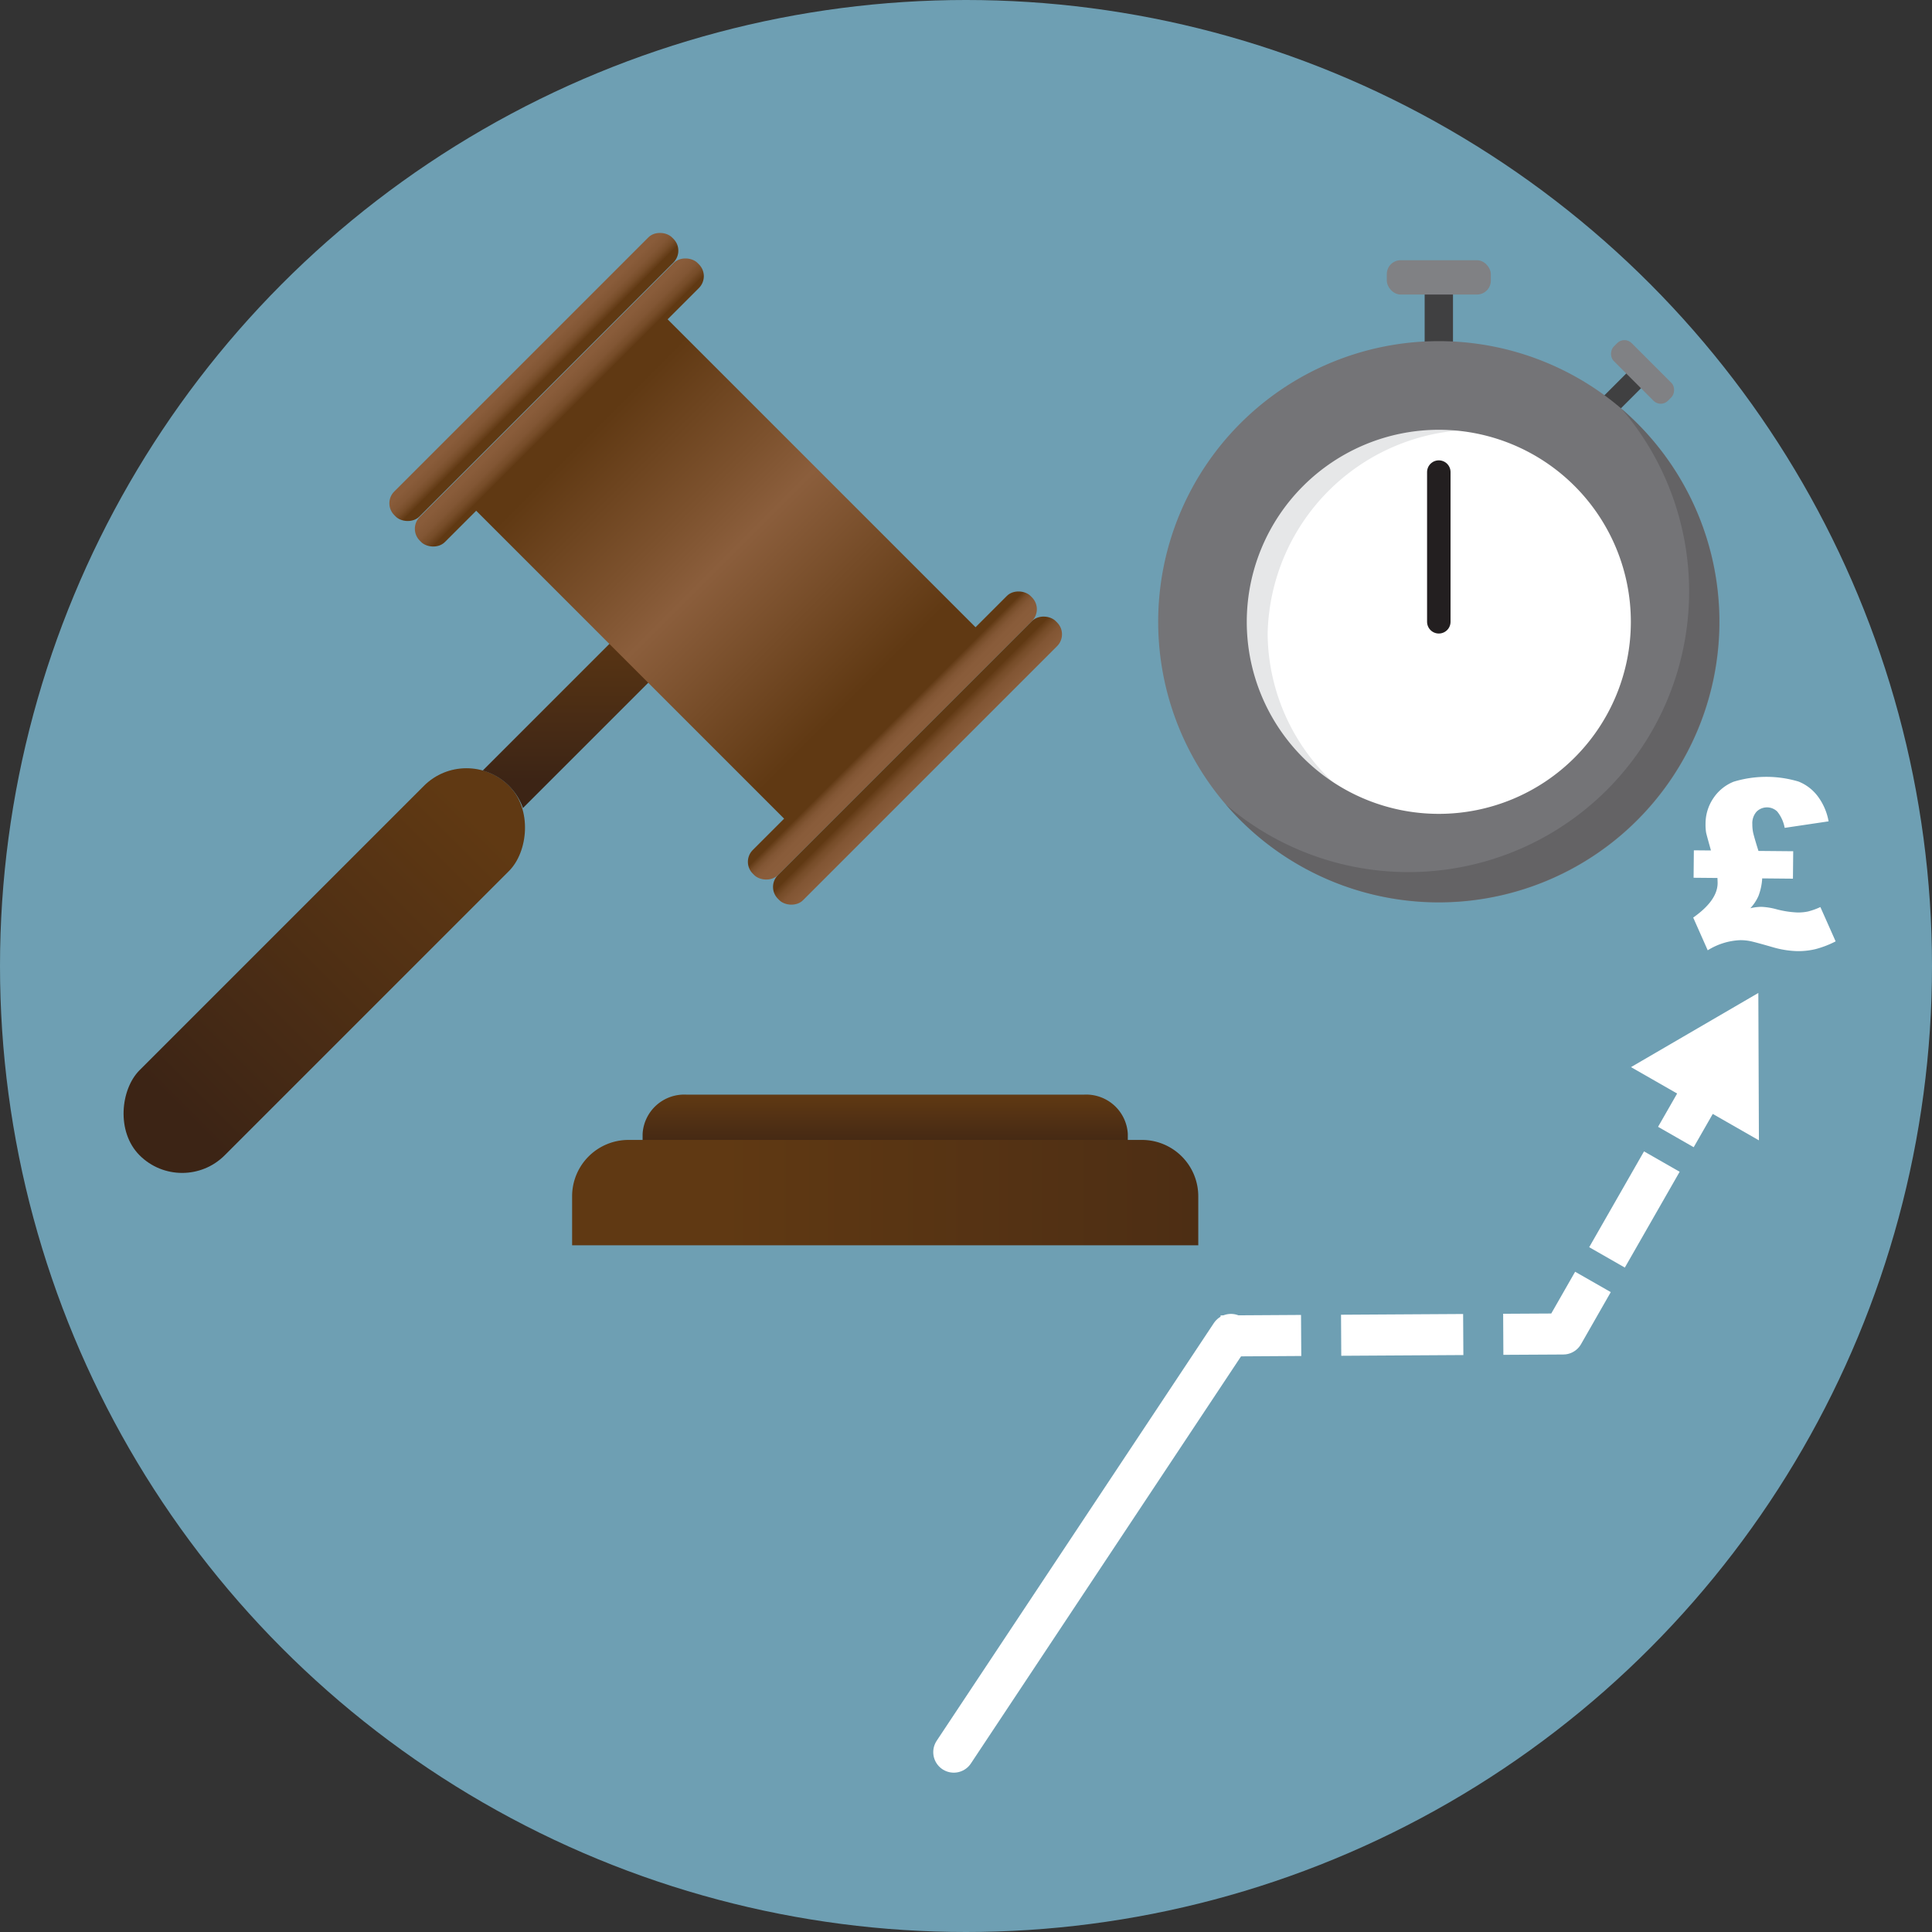 <svg xmlns="http://www.w3.org/2000/svg" xmlns:xlink="http://www.w3.org/1999/xlink" width="80" height="80" viewBox="0 0 80 80">
  <rect x="0" y="0" width="80" height="80" fill="#333333" stroke="none"/>
  <defs>
    <style>
      .cls-1 {
        fill: #6e9fb3;
      }

      .cls-2 {
        fill: #404041;
      }

      .cls-3 {
        fill: #808184;
      }

      .cls-4 {
        fill: #fff;
      }

      .cls-5 {
        fill: #e6e7e8;
      }

      .cls-6 {
        fill: #747477;
      }

      .cls-7 {
        opacity: 0.2;
      }

      .cls-8 {
        fill: #231f20;
      }

      .cls-10, .cls-11, .cls-12, .cls-13, .cls-9 {
        fill: none;
      }

      .cls-9 {
        stroke: #231f20;
        stroke-width: 0.972px;
      }

      .cls-10, .cls-9 {
        stroke-linecap: round;
      }

      .cls-11, .cls-12, .cls-13, .cls-9 {
        stroke-linejoin: round;
      }

      .cls-10, .cls-11, .cls-12, .cls-13 {
        stroke: #fff;
        stroke-width: 1.7px;
      }

      .cls-10 {
        stroke-miterlimit: 10;
      }

      .cls-11, .cls-12, .cls-13 {
        stroke-linecap: square;
      }

      .cls-12 {
        stroke-dasharray: 2.871 2.871;
      }

      .cls-13 {
        stroke-dasharray: 3.356 3.356;
      }

      .cls-14 {
        fill: url(#linear-gradient);
      }

      .cls-15, .cls-21, .cls-22 {
        fill-rule: evenodd;
      }

      .cls-15 {
        fill: url(#linear-gradient-2);
      }

      .cls-16 {
        fill: url(#linear-gradient-3);
      }

      .cls-17 {
        fill: url(#linear-gradient-4);
      }

      .cls-18 {
        fill: url(#linear-gradient-5);
      }

      .cls-19 {
        fill: url(#linear-gradient-6);
      }

      .cls-20 {
        fill: url(#linear-gradient-7);
      }

      .cls-21 {
        fill: url(#linear-gradient-8);
      }

      .cls-22 {
        fill: url(#linear-gradient-9);
      }
    </style>
    <linearGradient id="linear-gradient" x1="-835.038" y1="-5121.006" x2="-835.038" y2="-5103.785" gradientTransform="translate(848.464 5152.336)" gradientUnits="userSpaceOnUse">
      <stop offset="0" stop-color="#603913"/>
      <stop offset="0.791" stop-color="#442915"/>
      <stop offset="1" stop-color="#3c2415"/>
    </linearGradient>
    <linearGradient id="linear-gradient-2" x1="24.701" y1="24.939" x2="24.701" y2="32.395" gradientTransform="matrix(1, 0, 0, 1, 0, 0)" xlink:href="#linear-gradient"/>
    <linearGradient id="linear-gradient-3" x1="-2254.651" y1="4033.086" x2="-2254.651" y2="4048.61" gradientTransform="translate(1942.102 -4017.513) scale(0.848 1)" gradientUnits="userSpaceOnUse">
      <stop offset="0" stop-color="#603913"/>
      <stop offset="0.333" stop-color="#7c512d"/>
      <stop offset="0.495" stop-color="#8b5e3c"/>
      <stop offset="1" stop-color="#603913"/>
    </linearGradient>
    <linearGradient id="linear-gradient-4" x1="-846.367" y1="-5118.571" x2="-844.283" y2="-5118.571" gradientTransform="matrix(0, 1, -0.848, 0, -4317.617, 861.455)" gradientUnits="userSpaceOnUse">
      <stop offset="0" stop-color="#8b5e3c"/>
      <stop offset="0.513" stop-color="#895c3a"/>
      <stop offset="0.712" stop-color="#825634"/>
      <stop offset="0.856" stop-color="#764c28"/>
      <stop offset="0.974" stop-color="#653d18"/>
      <stop offset="1" stop-color="#603913"/>
    </linearGradient>
    <linearGradient id="linear-gradient-5" x1="-847.668" y1="-5118.571" x2="-845.931" y2="-5118.571" gradientTransform="matrix(0, 1, -0.848, 0, -4318.674, 861.893)" xlink:href="#linear-gradient-4"/>
    <linearGradient id="linear-gradient-6" x1="-824.337" y1="-5118.571" x2="-825.675" y2="-5118.571" gradientTransform="matrix(0, 1, -0.848, 0, -4303.827, 855.743)" xlink:href="#linear-gradient-4"/>
    <linearGradient id="linear-gradient-7" x1="-822.098" y1="-5118.571" x2="-824.2" y2="-5118.571" gradientTransform="matrix(0, 1, -0.848, 0, -4302.788, 855.312)" xlink:href="#linear-gradient-4"/>
    <linearGradient id="linear-gradient-8" x1="36.654" y1="47.869" x2="36.654" y2="45.367" gradientUnits="userSpaceOnUse">
      <stop offset="0" stop-color="#3c2415"/>
      <stop offset="1" stop-color="#603913"/>
    </linearGradient>
    <linearGradient id="linear-gradient-9" x1="66.969" y1="49.383" x2="29.887" y2="49.383" xlink:href="#linear-gradient-8"/>
  </defs>
  <title>Property Solvers Auction Agreement Title-2-big</title>
  <g id="Layer_2" data-name="Layer 2">
    <circle class="cls-1" cx="40" cy="40" r="40"/>
    <g>
      <rect class="cls-2" x="58.992" y="11.772" width="1.173" height="2.801"/>
      <rect class="cls-3" x="57.425" y="10.775" width="4.307" height="1.421" rx="0.573"/>
      <rect class="cls-2" x="66.705" y="15.248" width="0.864" height="2.064" transform="translate(31.175 -42.705) rotate(45)"/>
      <rect class="cls-3" x="66.429" y="14.877" width="3.174" height="1.048" rx="0.422" transform="translate(30.811 -43.584) rotate(45)"/>
      <g>
        <ellipse class="cls-4" cx="59.643" cy="25.888" rx="8.784" ry="8.468"/>
        <path class="cls-5" d="M52.49,26.264a8.63,8.63,0,0,1,8.784-8.468A9.179,9.179,0,0,1,62.5,17.88a9.064,9.064,0,0,0-2.856-.46,8.63,8.63,0,0,0-8.784,8.468,8.577,8.577,0,0,0,7.559,8.384A8.501,8.501,0,0,1,52.49,26.264Z"/>
        <path class="cls-6" d="M59.578,17.796a7.952,7.952,0,1,1-7.952,7.952,7.96,7.96,0,0,1,7.952-7.952m0-3.67A11.621,11.621,0,1,0,71.2,25.747,11.622,11.622,0,0,0,59.578,14.126Z"/>
        <g class="cls-7">
          <path class="cls-8" d="M67.14,16.922A11.621,11.621,0,0,1,50.753,33.309,11.621,11.621,0,1,0,67.14,16.922Z"/>
        </g>
        <line class="cls-9" x1="59.578" y1="25.747" x2="59.578" y2="19.548"/>
      </g>
    </g>
    <path class="cls-4" d="M72.814,35.235l1.439.013-.011,1.136-1.273-.012a2.424,2.424,0,0,1-.154.726,1.843,1.843,0,0,1-.337.51,2.112,2.112,0,0,1,.457-.058,2.857,2.857,0,0,1,.631.102,4.012,4.012,0,0,0,.85.131,1.952,1.952,0,0,0,.453-.041,2.876,2.876,0,0,0,.509-.183L76.01,38.98a4.046,4.046,0,0,1-.829.32,3.072,3.072,0,0,1-.767.084,3.983,3.983,0,0,1-1.02-.166c-.502-.145-.814-.228-.934-.251a2.179,2.179,0,0,0-.389-.037,2.739,2.739,0,0,0-1.358.42l-.601-1.355q1.005-.709,1.011-1.426c0-.025-.002-.097-.007-.214l-.988-.009.011-1.136.708.006c-.118-.419-.183-.661-.199-.73a2.065,2.065,0,0,1-.025-.375,1.878,1.878,0,0,1,.326-1.063,1.822,1.822,0,0,1,.837-.679,4.654,4.654,0,0,1,2.686-.007,1.85,1.85,0,0,1,.802.616,2.447,2.447,0,0,1,.444,1.032L73.9,34.28a1.503,1.503,0,0,0-.31-.678.611.611,0,0,0-.854.007.718.718,0,0,0-.176.511,1.768,1.768,0,0,0,.03.341C72.613,34.57,72.686,34.829,72.814,35.235Z"/>
    <g>
      <line class="cls-10" x1="50.971" y1="55.256" x2="39.494" y2="72.552"/>
      <g>
        <line class="cls-11" x1="70.628" y1="44.928" x2="69.817" y2="46.344"/>
        <line class="cls-12" x1="68.391" y1="48.836" x2="66.252" y2="52.574"/>
        <polyline class="cls-11" points="65.539 53.82 64.729 55.237 63.097 55.246"/>
        <line class="cls-13" x1="59.74" y1="55.265" x2="54.706" y2="55.295"/>
        <line class="cls-11" x1="53.028" y1="55.304" x2="51.397" y2="55.314"/>
        <polygon class="cls-4" points="67.536 44.187 72.809 41.116 72.833 47.219 67.536 44.187"/>
      </g>
    </g>
    <g>
      <rect class="cls-14" x="10.936" y="29.373" width="4.984" height="21.634" rx="2.492" transform="translate(32.352 2.276) rotate(45)"/>
      <path class="cls-15" d="M29.224,24.971l-.69-.69a.652.652,0,0,0-.919,0l-7.627,7.627a2.469,2.469,0,0,1,1.088.633h0a2.466,2.466,0,0,1,.578.918L29.224,25.89A.652.652,0,0,0,29.224,24.971Z"/>
      <g>
        <rect class="cls-16" x="24.452" y="13.81" width="11.21" height="19.503" rx="0.612" transform="translate(-7.857 28.154) rotate(-45)"/>
        <rect class="cls-17" x="15.03" y="15.931" width="16.263" height="1.47" rx="0.692" transform="translate(-5.001 21.259) rotate(-45)"/>
        <rect class="cls-18" x="13.974" y="14.875" width="16.263" height="1.47" rx="0.692" transform="translate(-4.563 20.203) rotate(-45)"/>
        <rect class="cls-19" x="28.82" y="29.721" width="16.263" height="1.47" rx="0.692" transform="translate(-10.713 35.049) rotate(-45)"/>
        <rect class="cls-20" x="29.86" y="30.761" width="16.263" height="1.47" rx="0.692" transform="translate(-11.143 36.089) rotate(-45)"/>
      </g>
      <g>
        <path class="cls-21" d="M46.7,48.369V46.949a1.725,1.725,0,0,0-1.802-1.623H28.411a1.725,1.725,0,0,0-1.802,1.623v1.421Z"/>
        <path class="cls-22" d="M49.618,51.564V49.528a2.333,2.333,0,0,0-2.326-2.326H26.016A2.333,2.333,0,0,0,23.69,49.528v2.036Z"/>
      </g>
    </g>
  </g>
</svg>
